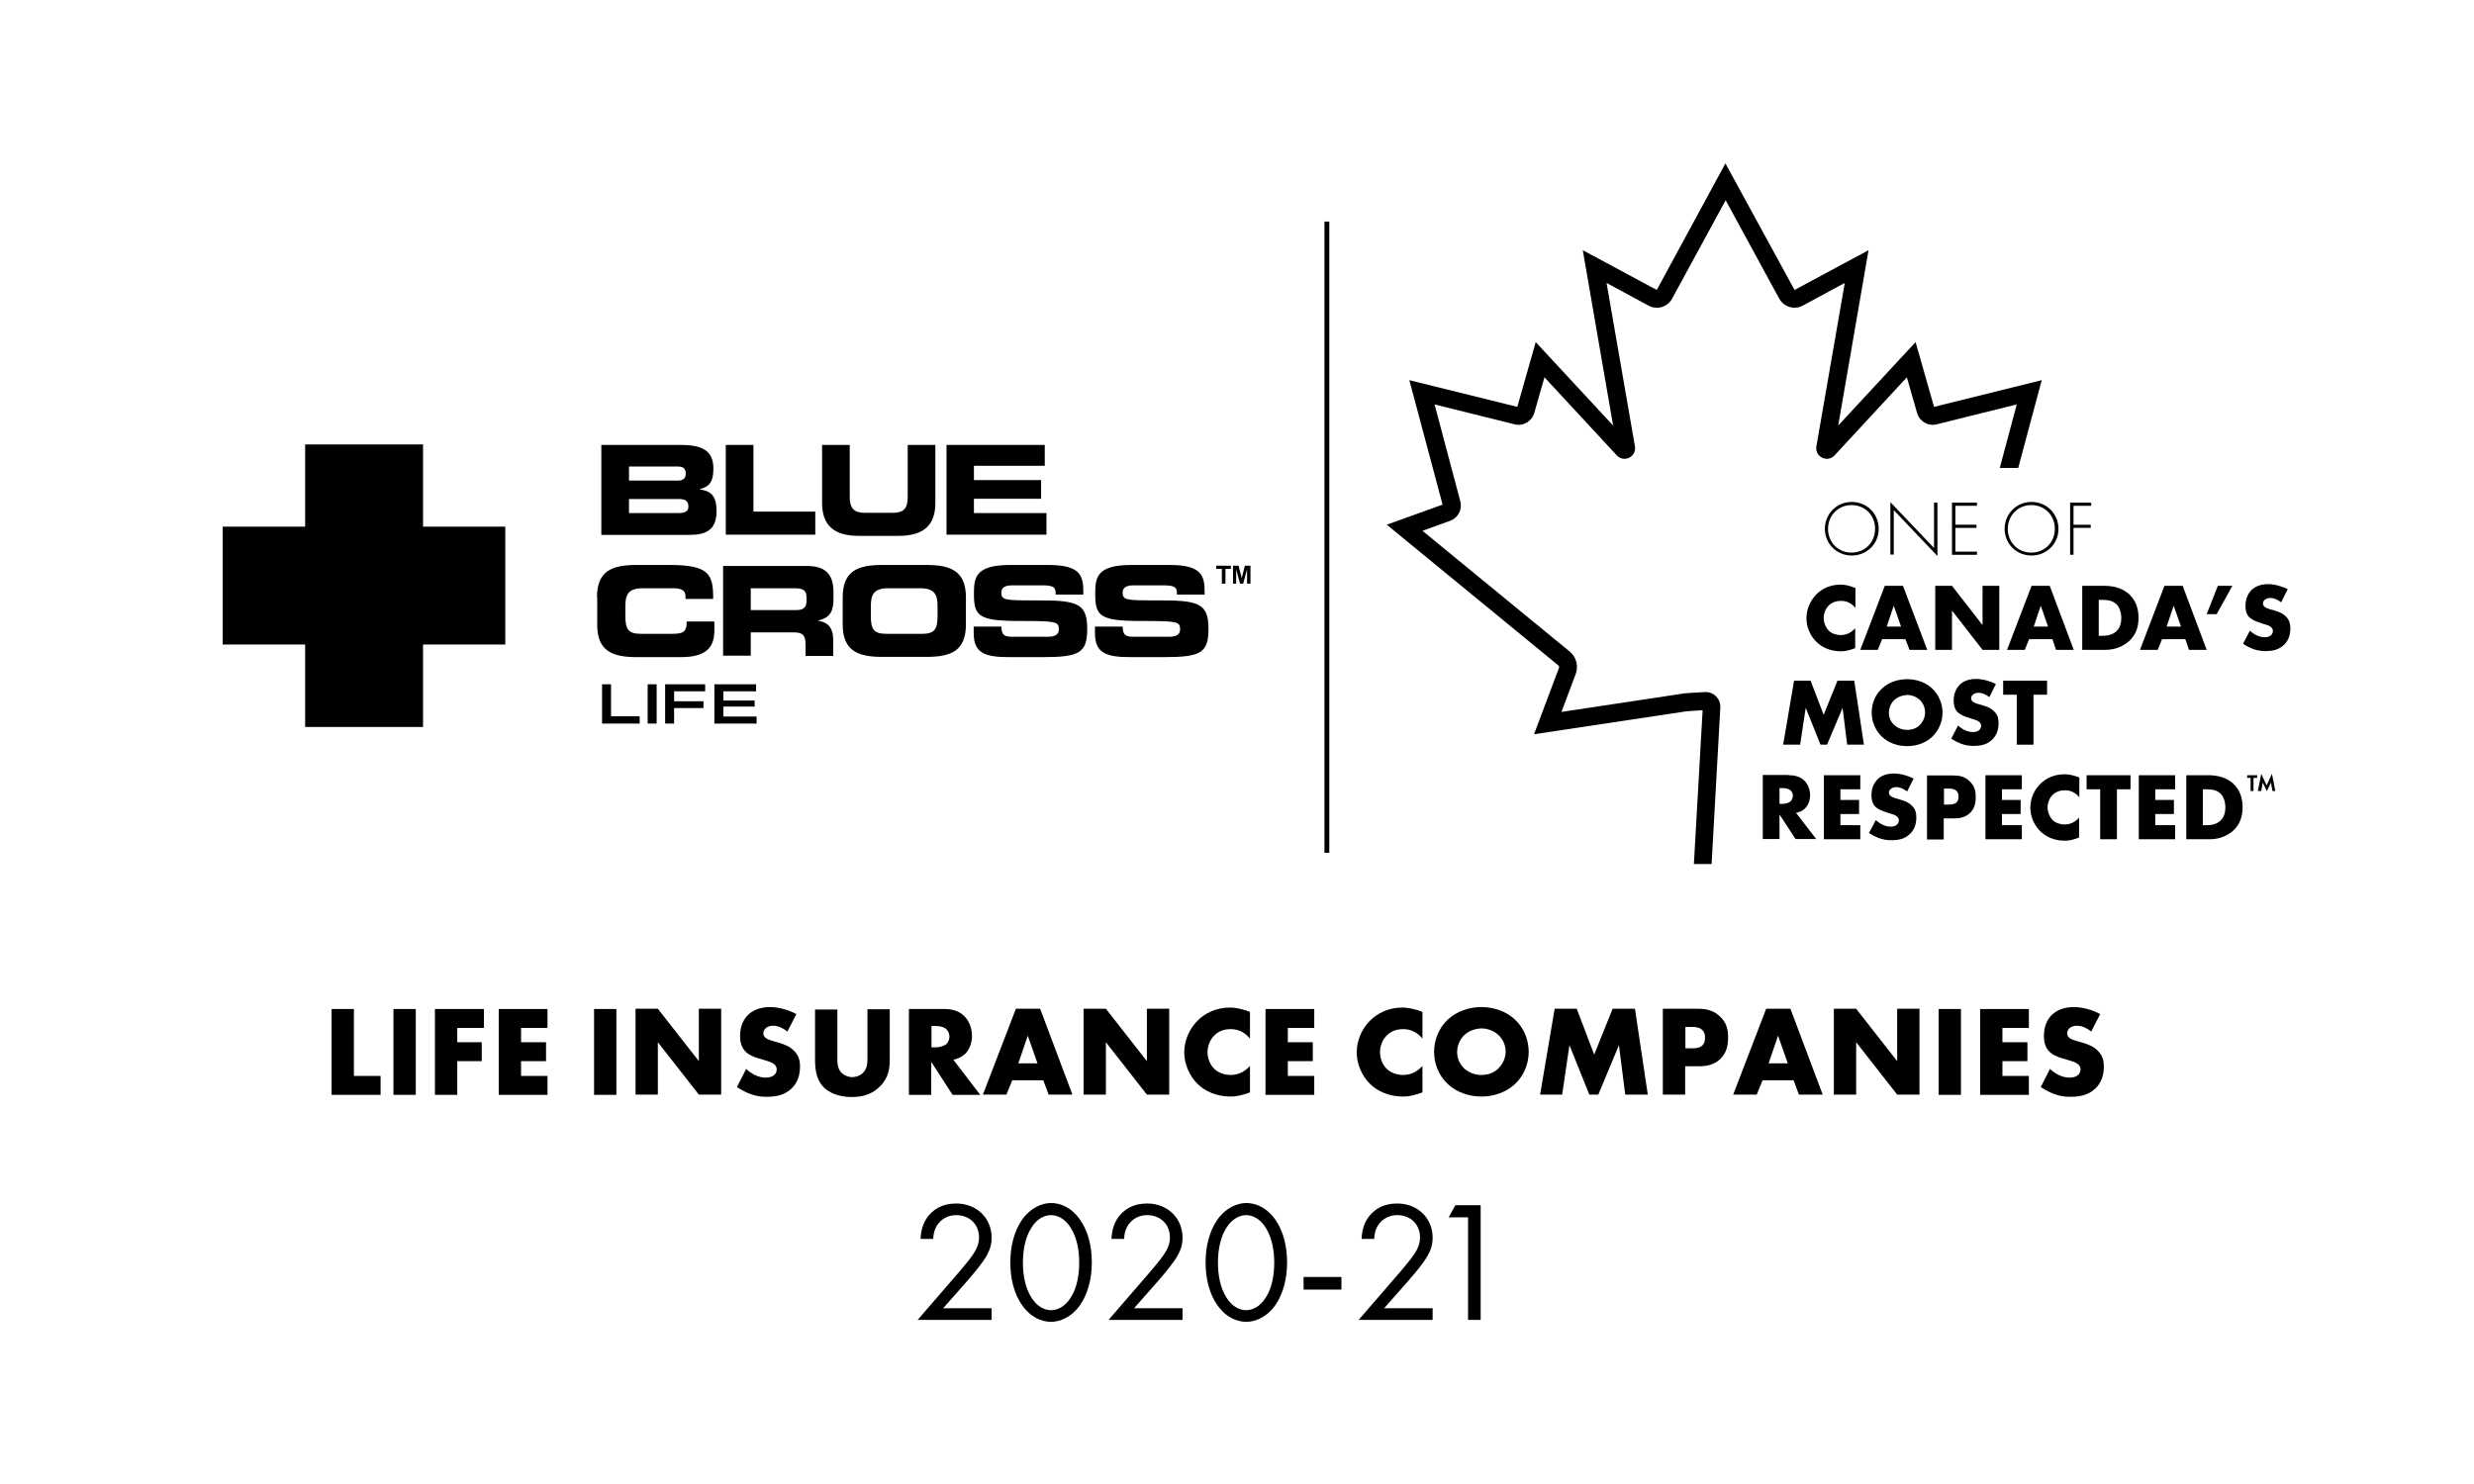 <?xml version="1.0" encoding="UTF-8"?>
<!-- Generator: Adobe Illustrator 24.3.0, SVG Export Plug-In . SVG Version: 6.00 Build 0)  -->
<svg preserveAspectRatio="xMidYMid slice" width="600px" height="360px" xmlns="http://www.w3.org/2000/svg" xmlns:xlink="http://www.w3.org/1999/xlink" id="Layer_1" x="0px" y="0px" viewBox="0 0 1019.9 612" style="enable-background:new 0 0 1019.9 612;" xml:space="preserve">
<rect x="546" y="91.4" width="2" height="260.3"></rect>
<g>
	<path d="M145.9,416.1v27.6h11v7.8h-20.2v-35.4H145.9z"></path>
	<path d="M171.4,416.1v35.4h-9.2v-35.4H171.4z"></path>
	<path d="M199.6,423.9h-11.1v5.9h10.1v7.8h-10.1v13.9h-9.2v-35.4h20.2V423.9z"></path>
	<path d="M225.7,423.9h-10.9v5.9h10.3v7.8h-10.3v6.1h10.9v7.8h-20.1v-35.4h20.1V423.9z"></path>
	<path d="M254.1,416.1v35.4h-9.2v-35.4H254.1z"></path>
	<path d="M262,451.4v-35.4h9.2l16.9,21.6v-21.6h9.2v35.4h-9.2l-16.9-21.6v21.6H262z"></path>
	<path d="M307.6,440.8c2,1.9,4.9,3.6,8.1,3.6c1.9,0,3-0.6,3.6-1.2c0.5-0.5,0.9-1.3,0.9-2.2c0-0.7-0.3-1.5-1-2.1   c-0.9-0.8-2.3-1.2-4.6-1.9l-2.4-0.7c-1.5-0.5-3.7-1.3-5.1-2.9c-1.8-2-2-4.5-2-6.3c0-4.3,1.7-7,3.2-8.5c1.8-1.8,4.8-3.3,9.1-3.3   c3.5,0,7.6,1.1,10.9,2.9l-3.7,7.2c-2.8-2.2-4.8-2.4-6-2.4c-0.9,0-2.1,0.2-3,1.1c-0.5,0.5-0.9,1.1-0.9,1.9c0,0.6,0.1,1.1,0.5,1.6   c0.3,0.3,0.9,1,3.1,1.6l2.8,0.8c2.2,0.7,4.6,1.5,6.4,3.5c1.8,1.9,2.3,3.9,2.3,6.3c0,3.2-0.8,6.4-3.3,8.9c-3,3-6.7,3.6-10.4,3.6   c-2.2,0-4.3-0.2-6.9-1.2c-0.6-0.2-2.8-1.1-5.4-2.8L307.6,440.8z"></path>
	<path d="M345.2,416.1V437c0,1.5,0.1,3.8,1.8,5.5c1.1,1,2.8,1.7,4.3,1.7s3.2-0.6,4.2-1.5c2.1-1.9,2.1-4.5,2.1-6.4v-20.1h9.2v20.3   c0,3.7-0.2,7.6-4,11.5c-3,3-6.7,4.4-11.7,4.4c-5.6,0-9.5-1.9-11.7-4.2c-3.1-3.3-3.4-7.8-3.4-11.6v-20.3H345.2z"></path>
	<path d="M389.1,416.1c2.7,0,6,0.4,8.6,3.1c2,2.1,3,5.1,3,8c0,3-1.1,5.7-2.8,7.4c-1.4,1.3-3.2,2.1-4.9,2.4l11.1,14.5h-11.4   l-8.8-13.6v13.6h-9.2v-35.4H389.1z M384,431.9h1.7c1.4,0,3.3-0.4,4.5-1.4c0.7-0.7,1.2-1.9,1.2-3c0-1.1-0.4-2.2-1.2-3   c-0.8-0.8-2.4-1.4-4.4-1.4H384V431.9z"></path>
	<path d="M430.1,445.5h-12.8l-2.4,5.9h-9.7l13.6-35.4h10l13.3,35.4h-9.8L430.1,445.5z M427.7,438.5l-4-11.4l-3.9,11.4H427.7z"></path>
	<path d="M446.7,451.4v-35.4h9.2l16.9,21.6v-21.6h9.2v35.4h-9.2l-16.9-21.6v21.6H446.7z"></path>
	<path d="M515.3,450.5c-3.7,1.3-5.7,1.7-8,1.7c-6.1,0-10.8-2.4-13.7-5.3c-3.4-3.4-5.4-8.3-5.4-12.9c0-5,2.2-9.8,5.4-13   c3.1-3.2,7.8-5.5,13.4-5.5c1.7,0,4.5,0.3,8.3,1.8v11c-3-3.7-6.5-3.9-8-3.9c-2.7,0-4.7,0.8-6.4,2.3c-2.2,2-3.1,4.8-3.1,7.3   c0,2.4,1,5.1,2.9,6.9c1.5,1.4,4,2.4,6.6,2.4c1.4,0,4.8-0.2,8-3.7V450.5z"></path>
	<path d="M541.8,423.9h-10.9v5.9h10.3v7.8h-10.3v6.1h10.9v7.8h-20.1v-35.4h20.1V423.9z"></path>
	<path d="M586.4,450.5c-3.7,1.3-5.7,1.7-8,1.7c-6.1,0-10.8-2.4-13.7-5.3c-3.4-3.4-5.4-8.3-5.4-12.9c0-5,2.2-9.8,5.4-13   c3.1-3.2,7.8-5.5,13.4-5.5c1.7,0,4.5,0.3,8.3,1.8v11c-3-3.7-6.5-3.9-8-3.9c-2.7,0-4.7,0.8-6.4,2.3c-2.2,2-3.1,4.8-3.1,7.3   c0,2.4,1,5.1,2.9,6.9c1.5,1.4,4,2.4,6.6,2.4c1.4,0,4.8-0.2,8-3.7V450.5z"></path>
	<path d="M624.6,447c-3.6,3.4-8.7,5.2-13.9,5.2s-10.3-1.8-13.9-5.2c-3.8-3.6-5.6-8.5-5.6-13.2c0-4.7,1.8-9.7,5.6-13.3   c3.6-3.4,8.7-5.2,13.9-5.2s10.3,1.8,13.9,5.2c3.8,3.6,5.6,8.5,5.6,13.3C630.2,438.5,628.4,443.4,624.6,447z M603.5,427   c-1.9,1.9-2.8,4.5-2.8,6.9c0,3.1,1.5,5.3,2.8,6.6c1.7,1.6,4.1,2.8,7.2,2.8c3.1,0,5.5-1.1,7.1-2.8c1.6-1.6,2.9-4.1,2.9-6.8   c0-2.8-1.2-5.2-2.9-6.8c-2-1.9-4.7-2.8-7.1-2.8C608.1,424.2,605.4,425.1,603.5,427z"></path>
	<path d="M634.9,451.4l6-35.4h9.1l7.2,18.9l7.6-18.9h9.2l5.3,35.4H670l-2.6-20.4l-8.5,20.4h-3.7l-8.2-20.4l-3,20.4H634.9z"></path>
	<path d="M694.7,439.7v11.7h-9.2v-35.4h14.6c3.1,0,6.3,0.6,9,3.2c2.8,2.7,3.3,5.6,3.3,8.6c0,2.8-0.4,6.1-3.1,8.8   c-2.8,2.7-6,3.1-8.8,3.1H694.7z M694.7,432.3h3.1c1,0,2.8-0.1,3.9-1.1c1.1-1,1.2-2.4,1.2-3.2c0-1-0.1-2.2-1.1-3.2   c-1.1-1.1-2.8-1.3-3.9-1.3h-3.1V432.3z"></path>
	<path d="M739.4,445.5h-12.8l-2.4,5.9h-9.7l13.6-35.4h10l13.3,35.4h-9.8L739.4,445.5z M737,438.5l-4-11.4l-3.9,11.4H737z"></path>
	<path d="M756,451.4v-35.4h9.2l16.9,21.6v-21.6h9.2v35.4h-9.2l-16.9-21.6v21.6H756z"></path>
	<path d="M808.4,416.1v35.4h-9.2v-35.4H808.4z"></path>
	<path d="M836.4,423.9h-10.9v5.9h10.3v7.8h-10.3v6.1h10.9v7.8h-20.1v-35.4h20.1V423.9z"></path>
	<path d="M845.1,440.8c2,1.9,4.9,3.6,8.1,3.6c1.9,0,3-0.6,3.6-1.2c0.5-0.5,0.9-1.3,0.9-2.2c0-0.7-0.3-1.5-1-2.1   c-0.9-0.8-2.3-1.2-4.6-1.9l-2.4-0.7c-1.5-0.5-3.7-1.3-5.1-2.9c-1.8-2-2-4.5-2-6.3c0-4.3,1.7-7,3.2-8.5c1.8-1.8,4.8-3.3,9.1-3.3   c3.5,0,7.6,1.1,10.9,2.9l-3.7,7.2c-2.8-2.2-4.8-2.4-6-2.4c-0.9,0-2.1,0.2-3,1.1c-0.5,0.5-0.9,1.1-0.9,1.9c0,0.6,0.1,1.1,0.5,1.6   c0.3,0.3,0.9,1,3.1,1.6l2.8,0.8c2.2,0.7,4.6,1.5,6.4,3.5c1.8,1.9,2.3,3.9,2.3,6.3c0,3.2-0.8,6.4-3.3,8.9c-3,3-6.7,3.6-10.4,3.6   c-2.2,0-4.3-0.2-6.9-1.2c-0.6-0.2-2.8-1.1-5.4-2.8L845.1,440.8z"></path>
</g>
<g>
	<path d="M378.3,544.3l17.2-19.9c1.2-1.4,4.4-5.2,5.5-6.9c2.1-3,2.6-5.3,2.6-7.2c0-5.3-3.8-9.2-9.4-9.2c-3.3,0-6.1,1.5-7.9,4.2   c-0.9,1.4-1.5,3.2-1.6,5.6h-5.2c0.2-4.7,1.7-7.7,3.5-9.8c2-2.3,5.3-4.8,11.2-4.8c8.4,0,14.6,6,14.6,14.1c0,3.2-0.9,6.1-3.8,10.1   c-2,2.8-4.5,5.7-6.4,7.9l-9.8,11.1h20v4.8H378.3z"></path>
	<path d="M421.2,538c-3.1-4.5-4.7-10.6-4.7-17.4c0-6.7,1.6-12.8,4.7-17.4c3.6-5.2,8.4-7.1,12.1-7.1c3.8,0,8.5,1.8,12.1,7.1   c3.1,4.5,4.7,10.6,4.7,17.4c0,6.7-1.6,12.8-4.7,17.4c-3.6,5.2-8.4,7.1-12.1,7.1C429.5,545.1,424.8,543.3,421.2,538z M425.2,506.3   c-2.6,4-3.5,9.4-3.5,14.4c0,5,0.9,10.3,3.5,14.4c2.5,4,5.7,5.2,8.1,5.2c2.4,0,5.7-1.3,8.1-5.2c2.6-4,3.5-9.4,3.5-14.4   c0-5-0.9-10.3-3.5-14.4c-2.5-4-5.7-5.2-8.1-5.2C430.9,501.1,427.6,502.3,425.2,506.3z"></path>
	<path d="M457,544.3l17.2-19.9c1.2-1.4,4.4-5.2,5.5-6.9c2.1-3,2.6-5.3,2.6-7.2c0-5.3-3.8-9.2-9.4-9.2c-3.3,0-6.1,1.5-7.9,4.2   c-0.9,1.4-1.5,3.2-1.6,5.6h-5.2c0.2-4.7,1.7-7.7,3.5-9.8c2-2.3,5.3-4.8,11.2-4.8c8.4,0,14.6,6,14.6,14.1c0,3.2-0.9,6.1-3.8,10.1   c-2,2.8-4.5,5.7-6.4,7.9l-9.8,11.1h20v4.8H457z"></path>
	<path d="M501.7,538c-3.1-4.5-4.7-10.6-4.7-17.4c0-6.7,1.6-12.8,4.7-17.4c3.6-5.2,8.4-7.1,12.1-7.1c3.8,0,8.5,1.8,12.1,7.1   c3.1,4.5,4.7,10.6,4.7,17.4c0,6.7-1.6,12.8-4.7,17.4c-3.6,5.2-8.4,7.1-12.1,7.1C510,545.1,505.3,543.3,501.7,538z M505.6,506.3   c-2.6,4-3.5,9.4-3.5,14.4c0,5,0.9,10.3,3.5,14.4c2.5,4,5.7,5.2,8.1,5.2c2.4,0,5.7-1.3,8.1-5.2c2.6-4,3.5-9.4,3.5-14.4   c0-5-0.9-10.3-3.5-14.4c-2.5-4-5.7-5.2-8.1-5.2C511.4,501.1,508.1,502.3,505.6,506.3z"></path>
	<path d="M537.4,526.6H553v5.2h-15.6V526.6z"></path>
	<path d="M560.1,544.3l17.2-19.9c1.2-1.4,4.4-5.2,5.5-6.9c2.1-3,2.6-5.3,2.6-7.2c0-5.3-3.8-9.2-9.4-9.2c-3.3,0-6.1,1.5-7.9,4.2   c-0.9,1.4-1.5,3.2-1.6,5.6h-5.2c0.2-4.7,1.7-7.7,3.5-9.8c2-2.3,5.3-4.8,11.2-4.8c8.4,0,14.6,6,14.6,14.1c0,3.2-0.9,6.1-3.8,10.1   c-2,2.8-4.5,5.7-6.4,7.9l-9.8,11.1h20v4.8H560.1z"></path>
	<path d="M605.1,502h-7.9l2.8-5h10.4v47.3h-5.2V502z"></path>
</g>
<path d="M797.3,167.8l-7.6-26.7l-31.9,34.4l12.5-72.3l-30.5,16.4l-28.5-52.2l0,0L683,119.6l-30.5-16.4l12.5,72.3l-31.9-34.4  l-7.6,26.7l-44.5-11l13.7,51.3l-23,8.3l70.7,58c0.3,0.2,0.4,0.6,0.3,1l-10.3,27.4l63.1-9.5l6.4-0.4l-3.6,63.4h7.3l3.6-64.5  c0.2-3.6-2.8-6.6-6.4-6.4l-8.1,0.5l-51,7.7l5.9-15.7c1.2-3.3,0.2-7-2.5-9.2l-60.7-49.8l11.4-4.1c3.3-1.2,5.1-4.7,4.2-8.1l-10.6-39.9  l33,8.2c3.5,0.9,7.1-1.2,8.1-4.7l4.2-14.7l29.8,32.2c3,3.2,8.2,0.6,7.5-3.7l-11.7-67.4l17.4,9.4c3.4,1.8,7.7,0.6,9.6-2.9l22.1-40.6  l0,0l22.1,40.6c1.9,3.4,6.2,4.7,9.6,2.9l17.4-9.4l-11.7,67.4c-0.7,4.3,4.5,6.9,7.5,3.7l29.8-32.2l4.2,14.7c1,3.5,4.6,5.6,8.1,4.7  l33-8.2l-7,26.2h7.6l9.7-36.2L797.3,167.8z"></path>
<g>
	<path d="M764.8,267.3c-2.7,1-4.2,1.3-5.9,1.3c-4.6,0-8-1.8-10.2-4c-2.6-2.6-4-6.2-4-9.6c0-3.8,1.6-7.3,4-9.8   c2.3-2.4,5.9-4.1,10-4.1c1.3,0,3.3,0.2,6.2,1.4v8.2c-2.2-2.7-4.8-2.9-6-2.9c-2,0-3.5,0.6-4.8,1.7c-1.6,1.5-2.3,3.6-2.3,5.4   c0,1.8,0.8,3.8,2.1,5.2c1.1,1.1,3,1.8,4.9,1.8c1,0,3.6-0.1,6-2.8V267.3z"></path>
	<path d="M785.5,263.6h-9.6l-1.8,4.4h-7.2l10.1-26.4h7.5l10,26.4h-7.3L785.5,263.6z M783.7,258.4l-3-8.6l-2.9,8.6H783.7z"></path>
	<path d="M797.8,268v-26.4h6.9l12.6,16.2v-16.2h6.9V268h-6.9l-12.6-16.2V268H797.8z"></path>
	<path d="M846.1,263.6h-9.6l-1.8,4.4h-7.3l10.1-26.4h7.5l9.9,26.4h-7.3L846.1,263.6z M844.3,258.4l-3-8.6l-2.9,8.6H844.3z"></path>
	<path d="M858.4,268v-26.4h9c2.7,0,7.1,0.4,10.5,3.6c3.1,3,3.7,6.8,3.7,9.6c0,3.5-0.9,6.6-3.5,9.2c-2.1,2.1-5.6,4-10.1,4H858.4z    M865.3,262.2h1.4c1.7,0,4-0.2,5.8-1.9c0.9-0.8,2-2.5,2-5.4c0-2.5-0.8-4.6-2.1-5.8c-1.6-1.5-3.8-1.7-5.5-1.7h-1.7V262.2z"></path>
	<path d="M900.9,263.6h-9.6l-1.8,4.4h-7.3l10.1-26.4h7.5l9.9,26.4h-7.3L900.9,263.6z M899.1,258.4l-3-8.6l-2.9,8.6H899.1z"></path>
	<path d="M914.3,241.6h6l-6.5,11.7h-4.1L914.3,241.6z"></path>
	<path d="M927.5,260.1c1.5,1.4,3.7,2.7,6.1,2.7c1.4,0,2.2-0.4,2.7-0.9c0.4-0.4,0.7-1,0.7-1.7c0-0.5-0.2-1.1-0.8-1.6   c-0.7-0.6-1.7-0.9-3.4-1.4l-1.8-0.6c-1.1-0.4-2.7-1-3.8-2.1c-1.4-1.5-1.5-3.3-1.5-4.7c0-3.3,1.3-5.2,2.4-6.4   c1.3-1.3,3.6-2.5,6.8-2.5c2.6,0,5.7,0.8,8.2,2.1l-2.7,5.4c-2.1-1.6-3.6-1.8-4.5-1.8c-0.7,0-1.6,0.2-2.3,0.8   c-0.4,0.4-0.7,0.8-0.7,1.4c0,0.5,0.1,0.8,0.4,1.2c0.2,0.2,0.7,0.7,2.3,1.2l2.1,0.6c1.7,0.5,3.4,1.1,4.8,2.6   c1.3,1.4,1.7,2.9,1.7,4.7c0,2.4-0.6,4.8-2.5,6.7c-2.3,2.3-5,2.7-7.8,2.7c-1.7,0-3.3-0.2-5.2-0.9c-0.4-0.2-2.1-0.8-4-2.1   L927.5,260.1z"></path>
	<path d="M735.1,307.1l4.5-26.4h6.8l5.4,14.1l5.7-14.1h6.9l4,26.4h-6.9l-1.9-15.2l-6.4,15.2h-2.7l-6.1-15.2l-2.3,15.2H735.1z"></path>
	<path d="M796.6,303.8c-2.7,2.6-6.5,3.9-10.4,3.9c-3.9,0-7.7-1.3-10.4-3.9c-2.8-2.7-4.2-6.4-4.2-9.9c0-3.5,1.3-7.3,4.2-9.9   c2.7-2.6,6.5-3.9,10.4-3.9c3.9,0,7.7,1.3,10.4,3.9c2.8,2.7,4.2,6.4,4.2,9.9C800.8,297.4,799.4,301.1,796.6,303.8z M780.8,288.8   c-1.4,1.4-2.1,3.3-2.1,5.2c0,2.3,1.1,4,2.1,4.9c1.3,1.2,3.1,2.1,5.4,2.1c2.3,0,4.1-0.8,5.3-2.1c1.2-1.2,2.1-3,2.1-5.1   c0-2.1-0.9-3.9-2.1-5.1c-1.5-1.4-3.5-2.1-5.3-2.1C784.3,286.7,782.3,287.4,780.8,288.8z"></path>
	<path d="M807.2,299.2c1.5,1.4,3.7,2.7,6.1,2.7c1.4,0,2.2-0.4,2.7-0.9c0.4-0.4,0.7-1,0.7-1.7c0-0.5-0.2-1.1-0.8-1.6   c-0.7-0.6-1.7-0.9-3.4-1.4l-1.8-0.6c-1.1-0.4-2.7-1-3.8-2.1c-1.3-1.5-1.5-3.3-1.5-4.7c0-3.3,1.3-5.2,2.4-6.4   c1.3-1.4,3.6-2.5,6.8-2.5c2.6,0,5.7,0.8,8.2,2.1l-2.7,5.4c-2.1-1.6-3.6-1.8-4.5-1.8c-0.7,0-1.6,0.2-2.3,0.8   c-0.4,0.4-0.7,0.8-0.7,1.4c0,0.5,0.1,0.8,0.4,1.2c0.2,0.2,0.7,0.7,2.3,1.2l2.1,0.6c1.7,0.5,3.4,1.1,4.8,2.6   c1.4,1.4,1.7,2.9,1.7,4.7c0,2.4-0.6,4.8-2.5,6.7c-2.3,2.3-5,2.7-7.8,2.7c-1.7,0-3.3-0.2-5.2-0.9c-0.4-0.2-2.1-0.8-4-2.1   L807.2,299.2z"></path>
	<path d="M838.3,286.5v20.6h-6.9v-20.6h-5.6v-5.8h18.1v5.8H838.3z"></path>
	<path d="M737.4,319.7c2,0,4.5,0.3,6.5,2.3c1.5,1.5,2.3,3.8,2.3,5.9c0,2.3-0.8,4.2-2.1,5.5c-1,1-2.4,1.6-3.7,1.8l8.3,10.8h-8.5   l-6.6-10.1v10.1h-6.9v-26.4H737.4z M733.6,331.5h1.3c1,0,2.5-0.3,3.3-1.1c0.5-0.5,0.9-1.4,0.9-2.2c0-0.8-0.3-1.7-0.9-2.2   c-0.6-0.6-1.8-1-3.3-1h-1.3V331.5z"></path>
	<path d="M766.9,325.5h-8.2v4.4h7.7v5.8h-7.7v4.6h8.2v5.8h-15v-26.4h15V325.5z"></path>
	<path d="M773.3,338.2c1.5,1.4,3.7,2.7,6.1,2.7c1.4,0,2.2-0.4,2.7-0.9c0.4-0.4,0.7-1,0.7-1.7c0-0.5-0.2-1.1-0.8-1.6   c-0.7-0.6-1.7-0.9-3.4-1.4l-1.8-0.6c-1.1-0.4-2.7-1-3.8-2.1c-1.3-1.5-1.5-3.3-1.5-4.7c0-3.3,1.3-5.2,2.4-6.4   c1.3-1.4,3.6-2.5,6.8-2.5c2.6,0,5.7,0.8,8.2,2.1l-2.7,5.3c-2.1-1.6-3.6-1.8-4.5-1.8c-0.7,0-1.6,0.2-2.3,0.8   c-0.4,0.4-0.7,0.8-0.7,1.4c0,0.5,0.1,0.8,0.4,1.2c0.2,0.2,0.7,0.7,2.3,1.2l2.1,0.6c1.7,0.5,3.4,1.1,4.8,2.6   c1.4,1.4,1.7,2.9,1.7,4.7c0,2.4-0.6,4.8-2.5,6.7c-2.3,2.3-5,2.7-7.8,2.7c-1.7,0-3.2-0.2-5.2-0.9c-0.4-0.2-2.1-0.8-4-2.1   L773.3,338.2z"></path>
	<path d="M801.3,337.4v8.8h-6.9v-26.4h10.9c2.3,0,4.7,0.4,6.7,2.4c2.1,2,2.5,4.2,2.5,6.4c0,2.1-0.3,4.6-2.3,6.6   c-2.1,2-4.5,2.3-6.6,2.3H801.3z M801.3,331.8h2.3c0.7,0,2.1-0.1,2.9-0.8c0.8-0.7,0.9-1.8,0.9-2.4c0-0.7-0.1-1.7-0.8-2.4   c-0.8-0.8-2.1-1-2.9-1h-2.3V331.8z"></path>
	<path d="M833.5,325.5h-8.2v4.4h7.7v5.8h-7.7v4.6h8.2v5.8h-15v-26.4h15V325.5z"></path>
	<path d="M857.1,345.4c-2.7,1-4.2,1.3-5.9,1.3c-4.6,0-8-1.8-10.2-4c-2.6-2.6-4-6.2-4-9.6c0-3.8,1.6-7.3,4-9.7   c2.3-2.4,5.9-4.1,10-4.1c1.3,0,3.3,0.2,6.2,1.3v8.2c-2.2-2.7-4.8-2.9-6-2.9c-2,0-3.5,0.6-4.8,1.7c-1.6,1.5-2.3,3.6-2.3,5.4   c0,1.8,0.8,3.8,2.1,5.2c1.1,1.1,3,1.8,4.9,1.8c1,0,3.6-0.1,6-2.8V345.4z"></path>
	<path d="M872.7,325.5v20.6h-6.9v-20.6h-5.6v-5.8h18.1v5.8H872.7z"></path>
	<path d="M896.7,325.5h-8.2v4.4h7.7v5.8h-7.7v4.6h8.2v5.8h-15v-26.4h15V325.5z"></path>
	<path d="M901.3,346.1v-26.4h9c2.7,0,7.1,0.4,10.5,3.6c3.1,3,3.7,6.8,3.7,9.6c0,3.5-0.9,6.6-3.4,9.2c-2.1,2.1-5.6,4-10.1,4H901.3z    M908.2,340.3h1.4c1.7,0,4-0.2,5.8-1.9c0.9-0.8,2-2.5,2-5.4c0-2.5-0.8-4.6-2.1-5.8c-1.6-1.5-3.8-1.7-5.5-1.7h-1.7V340.3z"></path>
	<path d="M929,320.8v5.4h-1.2v-5.4h-1.4v-1.1h4.1v1.1H929z M930.8,326.2l1.4-7.1l2.2,4.8l2.2-4.8l1.4,7.1h-1.2l-0.6-3.5l-1.7,3.6   l-1.7-3.6l-0.6,3.5H930.8z"></path>
</g>
<g>
	<path d="M774.5,218.1c0,6.2-4.9,11-11.1,11c-6.3,0-11.1-4.9-11.1-11c0-6.2,4.9-11.1,11.1-11.1S774.5,211.9,774.5,218.1z M773,218.1   c0-5.5-4.1-9.8-9.7-9.8c-5.5,0-9.7,4.3-9.7,9.8c0,5.5,4.1,9.8,9.7,9.8C768.9,227.9,773,223.6,773,218.1z"></path>
	<path d="M779.3,228.8v-21.7l18,18.9v-18.7h1.4v22l-18-18.9v18.3H779.3z"></path>
	<path d="M815,208.6h-8.9v7.8h8.7v1.3h-8.7v9.8h8.9v1.3h-10.3v-21.5H815V208.6z"></path>
	<path d="M848.6,218.1c0,6.2-4.9,11-11.1,11c-6.3,0-11.1-4.9-11.1-11c0-6.2,4.9-11.1,11.1-11.1C843.7,207,848.6,211.9,848.6,218.1z    M847.1,218.1c0-5.5-4.1-9.8-9.7-9.8c-5.5,0-9.7,4.3-9.7,9.8c0,5.5,4.1,9.8,9.7,9.8C843,227.9,847.1,223.6,847.1,218.1z"></path>
	<path d="M862.1,208.6h-7.3v7.8h7.1v1.3h-7.1v11.1h-1.4v-21.5h8.7V208.6z"></path>
</g>
<polygon points="125.8,183.3 125.8,217.2 91.8,217.2 91.8,265.8 125.8,265.8 125.8,299.8 174.4,299.8 174.4,265.8 208.3,265.8   208.3,217.2 174.4,217.2 174.4,183.3 125.8,183.3 "></polygon>
<path d="M259.3,211.6h20.4c2.5,0,4.1-0.6,4.1-2.7c0-2.5-1.6-3.1-4.1-3.1h-20.4V211.6L259.3,211.6z M259.3,198.2h20.1  c2.1,0,3.3-0.8,3.3-2.9c0-2.2-1.2-2.9-3.3-2.9h-20.1V198.2L259.3,198.2z M247.9,183.5h32.7c9.1,0,13.5,2.5,13.5,9.7  c0,6.3-2.3,7.6-5.5,8.5v0.2c5,0.6,6.8,3.3,6.8,8.9c0,8.1-4.8,9.8-11.3,9.8h-36.2V183.5L247.9,183.5z"></path>
<polygon points="299.2,183.5 310.6,183.5 310.6,211 336.1,211 336.1,220.5 299.2,220.5 299.2,183.5 "></polygon>
<path d="M338.9,183.5h11.4v21.4c0,4.7,1.7,6.6,6.3,6.6h11.3c4.7,0,6.3-1.8,6.3-6.6v-21.4h11.4v23.9c0,9.2-4.8,13.6-15.2,13.6h-16.3  c-10.4,0-15.2-4.4-15.2-13.6V183.5L338.9,183.5z"></path>
<polygon points="390.2,183.5 430.7,183.5 430.7,192.1 401.5,192.1 401.5,198 429.2,198 429.2,205.7 401.5,205.7 401.5,211.6   431.4,211.6 431.4,220.5 390.2,220.5 390.2,183.5 "></polygon>
<path d="M246.1,246.4c0-10.9,6.1-13.4,16.3-13.4h13.4c16.2,0,18.3,3.5,18.2,14h-11.4v-1c0-2.7-1.9-3.4-5.3-3.4h-12.4  c-6,0-7.1,2.8-7.1,7.4v4c0,5.4,1.1,7.4,6.5,7.4h12.1c5.1,0,6.7-0.5,6.7-5.1h11.4v3.5c0,6.2-2.3,11.2-13.7,11.2h-18.3  c-10.2,0-16.3-2.6-16.3-13.4V246.4L246.1,246.4z"></path>
<path d="M309.5,251.6h18.8c3.1,0,4.2-1.2,4.2-3.9v-1.2c0-3.3-1.6-3.9-5.2-3.9h-17.8V251.6L309.5,251.6z M298.2,233.4h34.3  c8.8,0,11.1,4.4,11.1,11v2.4c0,5-1.1,7.9-6.3,9.1v0.1c3.4,0.6,6.2,2.1,6.2,8.2v6.3h-11.4V266c0-3.9-1.1-5.2-4.7-5.2h-17.9v9.6h-11.4  V233.4L298.2,233.4z"></path>
<path d="M359,254c0,5.4,1.1,7.4,6.5,7.4h14.5c5.4,0,6.5-2,6.5-7.4v-4c0-4.6-1.1-7.4-7.1-7.4h-13.3c-6,0-7.1,2.8-7.1,7.4V254L359,254  z M347.4,246.4c0-10.9,6.1-13.4,16.3-13.4h18.2c10.2,0,16.3,2.6,16.3,13.4v11.1c0,10.9-6.1,13.4-16.3,13.4h-18.2  c-10.2,0-16.3-2.6-16.3-13.4V246.4L347.4,246.4z"></path>
<path d="M401.4,258.4h11.4c0.1,3.9,1.6,4.2,4.9,4.2h13.9c2.4,0,4.9-0.3,4.9-3.1c0-3.2-1.3-3.4-16-3.4c-17.1,0-19-2-19-11.2  c0-6.7,0.6-11.9,14.9-11.9h15.9c13.1,0,14.3,4.5,14.3,11v1.2h-11.4c0-2.7-0.3-3.8-5.5-3.8h-12.6c-2.6,0-4.3,0.9-4.3,2.9  c0,3.2,1.4,3.3,13.6,3.3c17.7-0.1,21.8,1,21.8,11.8c0,10-3.4,11.6-18.5,11.6h-13.8c-10.3,0-14.5-1.9-14.5-10V258.4L401.4,258.4z"></path>
<path d="M451.4,258.4h11.4c0.1,3.9,1.6,4.2,4.9,4.2h13.9c2.4,0,4.9-0.3,4.9-3.1c0-3.2-1.3-3.4-16-3.4c-17.1,0-19-2-19-11.2  c0-6.7,0.6-11.9,14.9-11.9h15.9c13.1,0,14.3,4.5,14.3,11v1.2h-11.4c0-2.7-0.3-3.8-5.5-3.8h-12.6c-2.6,0-4.3,0.9-4.3,2.9  c0,3.2,1.4,3.3,13.6,3.3c17.7-0.1,21.8,1,21.8,11.8c0,10-3.4,11.6-18.5,11.6h-13.8c-10.3,0-14.5-1.9-14.5-10V258.4L451.4,258.4z"></path>
<polygon points="248.2,282.2 251.9,282.2 251.9,295.4 263.7,295.4 263.7,298.4 248.2,298.4 248.2,282.2 "></polygon>
<polygon points="267,282.2 270.7,282.2 270.7,298.4 267,298.4 267,282.2 "></polygon>
<polygon points="274.2,282.2 290.7,282.2 290.7,285.1 277.9,285.1 277.9,289.2 290,289.2 290,292 277.9,292 277.9,298.4   274.2,298.4 274.2,282.2 "></polygon>
<polygon points="294.5,282.2 311.7,282.2 311.7,285.1 298.2,285.1 298.2,288.9 311.1,288.9 311.1,291.4 298.2,291.4 298.2,295.5   311.9,295.5 311.9,298.4 294.5,298.4 294.5,282.2 "></polygon>
<path d="M508.3,240.7v-7.4h2.3l1.3,5.1l1.3-5.1h2.3v7.4h-1.4v-5.9l-1.6,5.9h-1.3l-1.6-5.9v5.9H508.3L508.3,240.7z M503.7,240.7v-6.1  h-2.3v-1.3h6v1.3h-2.2v6.1H503.7L503.7,240.7z"></path>
</svg>
